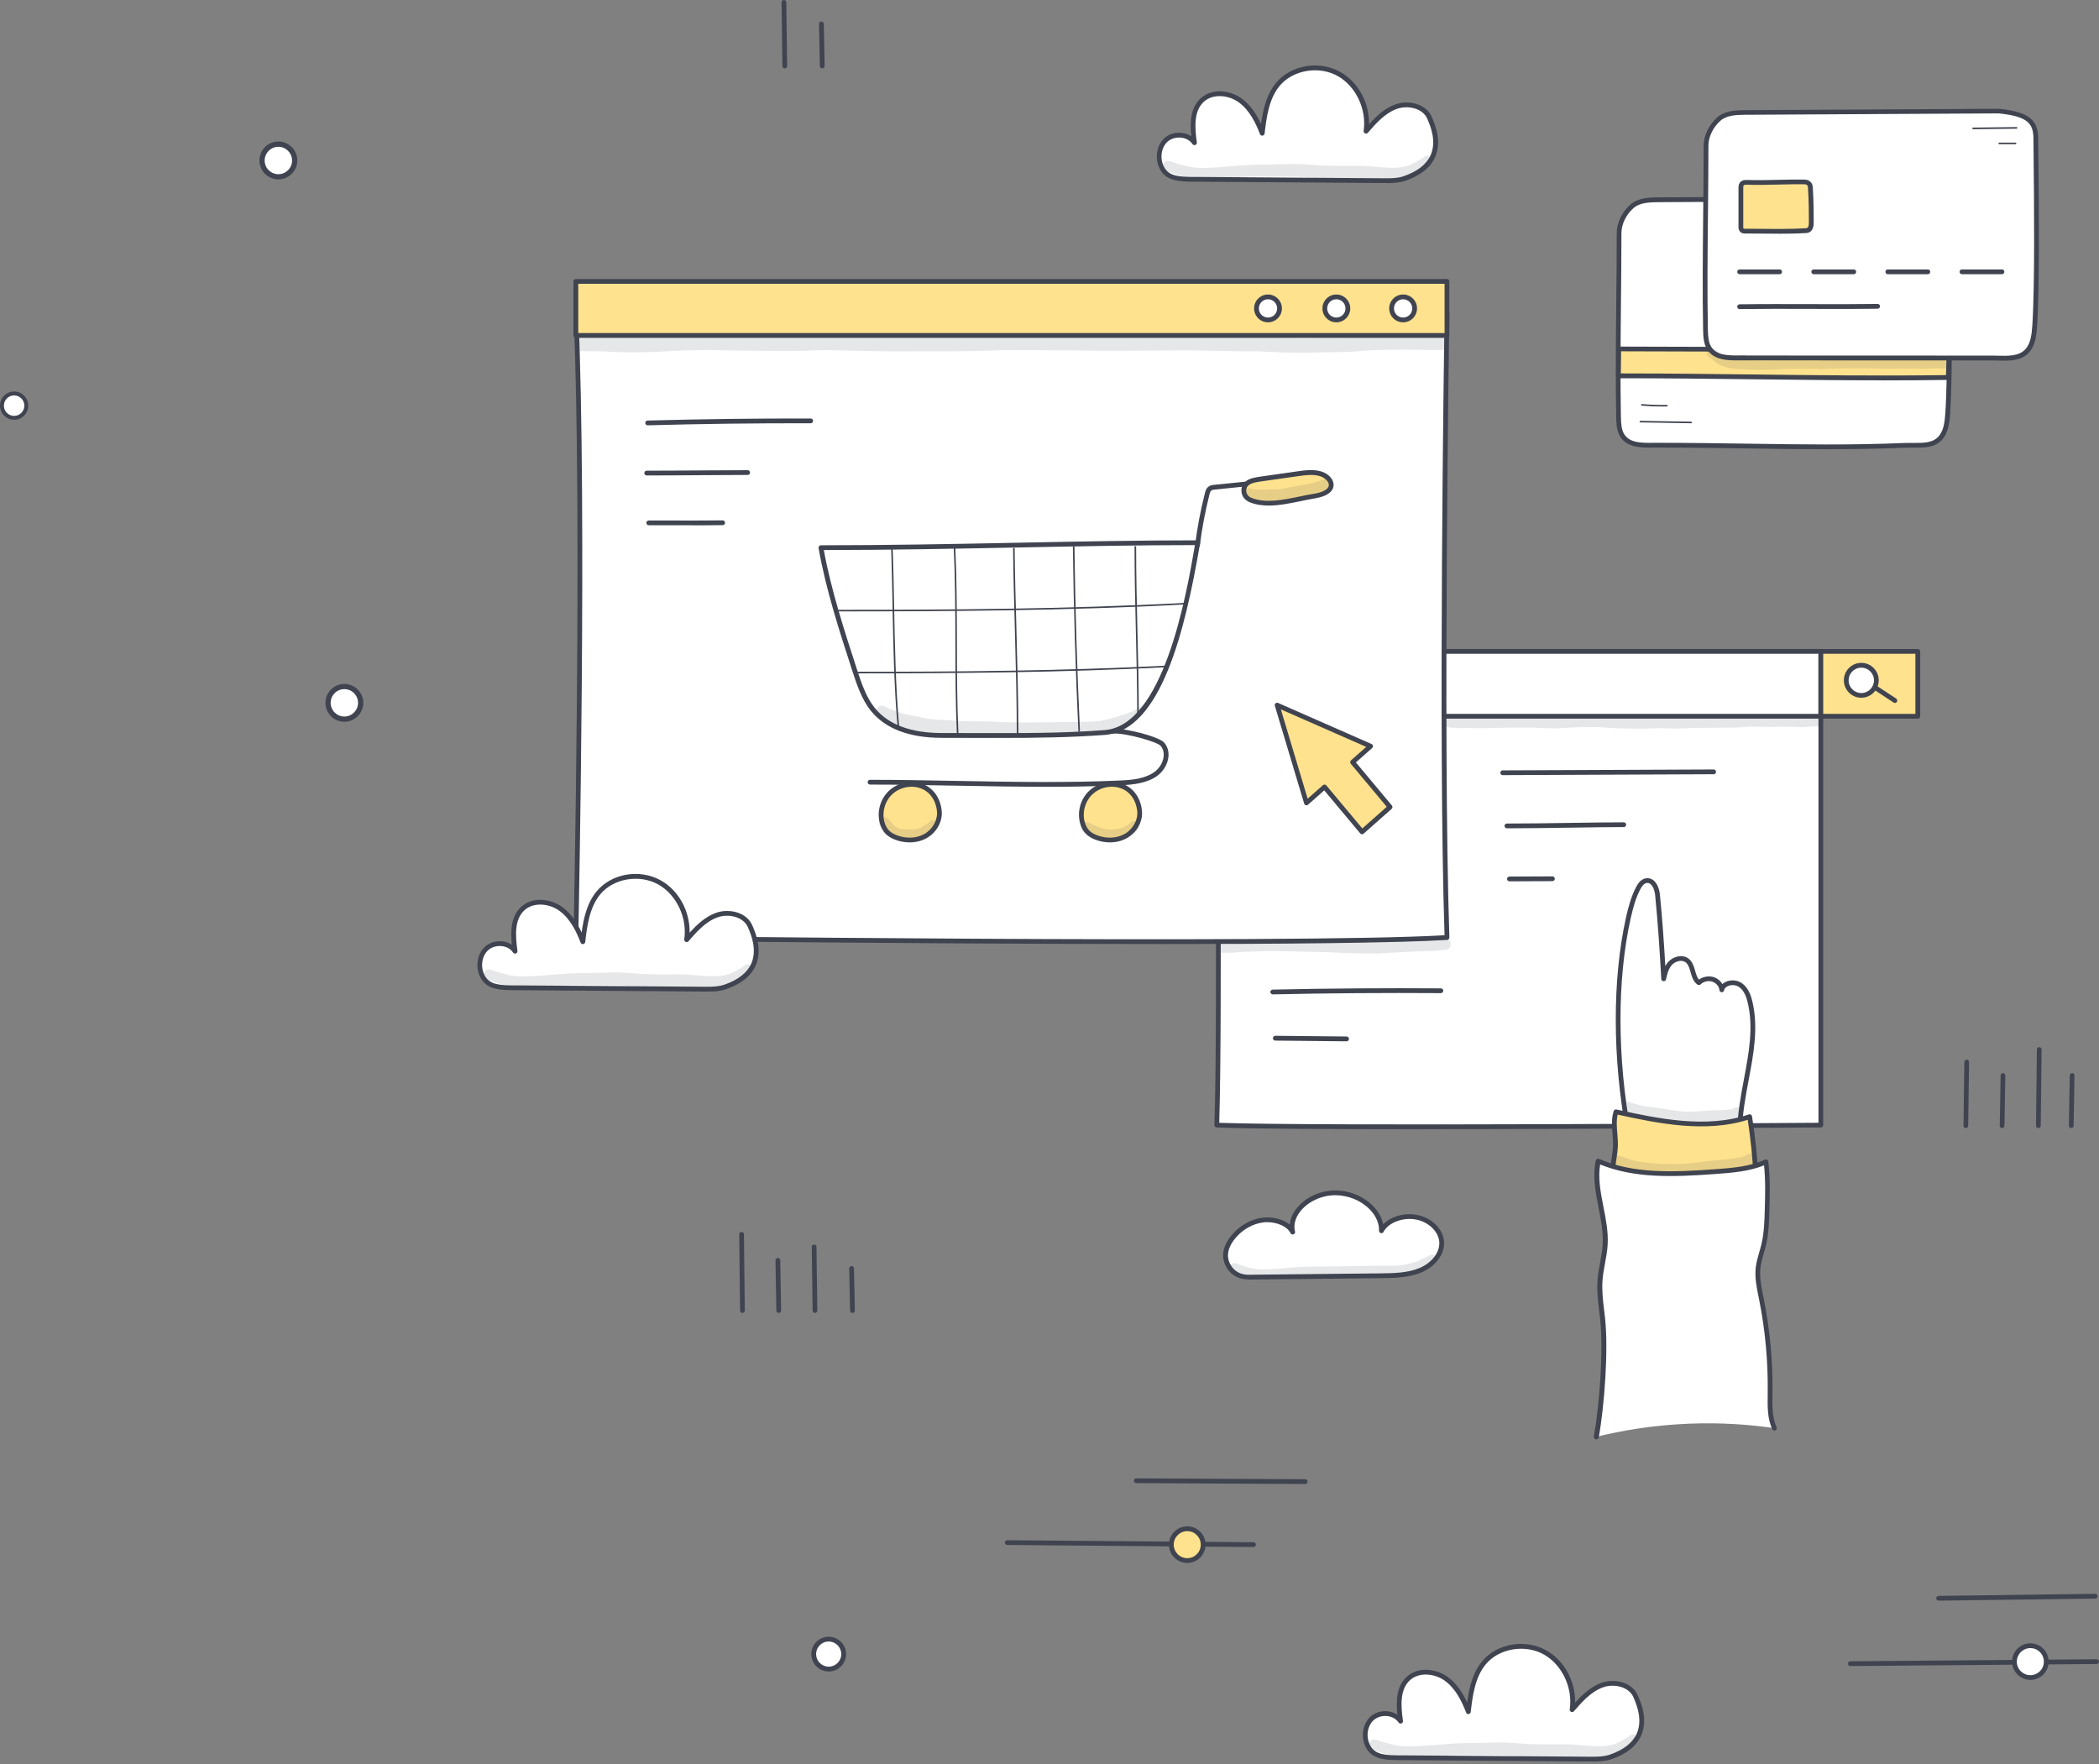 <?xml version="1.0" encoding="UTF-8"?> <svg xmlns="http://www.w3.org/2000/svg" width="445" height="374" viewBox="0 0 445 374" fill="none"><rect x="0" y="0" width="445" height="374" fill="#808080" stroke="none"/><path d="M257.969 238.528C258.747 215.824 257.969 138.104 257.969 138.104H386.029V238.528C386.029 238.528 279.259 239.337 257.969 238.528Z" fill="white"></path><path d="M300.577 239.397C281.592 239.397 265.001 239.306 257.948 239.033C257.665 239.023 257.453 238.791 257.463 238.508C258.231 216.077 257.463 138.881 257.463 138.103C257.463 137.972 257.514 137.841 257.605 137.739C257.696 137.649 257.827 137.588 257.968 137.588H386.028C386.311 137.588 386.533 137.81 386.533 138.093V238.518C386.533 238.791 386.311 239.023 386.028 239.023C385.321 239.023 338.236 239.387 300.577 239.387V239.397ZM258.484 238.043C279.854 238.791 377.601 238.083 385.523 238.033V138.608H258.474C258.534 145.338 259.191 215.955 258.484 238.043Z" fill="#404450"></path><path d="M386.029 138.104H257.97V151.855H386.029V138.104Z" fill="white"></path><path d="M386.03 152.36H257.97C257.687 152.36 257.465 152.137 257.465 151.855V138.103C257.465 137.82 257.687 137.598 257.97 137.598H386.03C386.313 137.598 386.535 137.82 386.535 138.103V151.855C386.535 152.137 386.313 152.36 386.03 152.36ZM258.475 151.349H385.524V138.608H258.475V151.349Z" fill="#404450"></path><path d="M406.59 138.104H386.028V151.855H406.59V138.104Z" fill="#FFE28E"></path><path d="M406.59 152.36H386.028C385.745 152.36 385.523 152.137 385.523 151.855V138.103C385.523 137.82 385.745 137.598 386.028 137.598H406.59C406.873 137.598 407.095 137.82 407.095 138.103V151.855C407.095 152.137 406.873 152.36 406.59 152.36ZM386.533 151.349H406.075V138.608H386.533V151.349Z" fill="#404450"></path><path d="M391.423 144.238C391.423 142.48 392.848 141.045 394.616 141.045C396.384 141.045 397.809 142.47 397.809 144.238C397.809 146.006 396.384 147.431 394.616 147.431C392.848 147.431 391.423 146.006 391.423 144.238Z" fill="white"></path><path d="M394.607 147.926C392.566 147.926 390.909 146.268 390.909 144.227C390.909 142.186 392.566 140.529 394.607 140.529C396.648 140.529 398.305 142.186 398.305 144.227C398.305 146.268 396.648 147.926 394.607 147.926ZM394.607 141.55C393.121 141.55 391.919 142.752 391.919 144.238C391.919 145.723 393.121 146.925 394.607 146.925C396.092 146.925 397.295 145.723 397.295 144.238C397.295 142.752 396.092 141.55 394.607 141.55Z" fill="#404450"></path><path d="M401.73 149.027C401.639 149.027 401.538 148.997 401.447 148.947L397.234 146.168C397.001 146.016 396.941 145.703 397.092 145.471C397.244 145.238 397.557 145.178 397.79 145.329L402.003 148.108C402.235 148.259 402.296 148.573 402.144 148.805C402.043 148.957 401.882 149.027 401.72 149.027H401.73Z" fill="#404450"></path><path d="M318.584 164.331C318.301 164.331 318.079 164.109 318.079 163.826C318.079 163.543 318.301 163.321 318.584 163.321L363.305 163.129C363.588 163.129 363.81 163.351 363.81 163.634C363.81 163.917 363.588 164.139 363.305 164.139L318.584 164.331Z" fill="#404450"></path><path d="M319.472 175.607C319.19 175.607 318.967 175.385 318.967 175.102C318.967 174.819 319.19 174.597 319.472 174.597C323.514 174.597 328.374 174.526 333.063 174.455C337.276 174.395 341.267 174.334 344.248 174.334C344.531 174.334 344.753 174.556 344.753 174.839C344.753 175.122 344.531 175.344 344.248 175.344C341.277 175.344 337.296 175.405 333.083 175.466C328.384 175.536 323.524 175.607 319.472 175.607Z" fill="#404450"></path><path d="M320.008 186.846C319.725 186.846 319.503 186.623 319.503 186.341C319.503 186.058 319.725 185.835 320.008 185.835L329.122 185.795C329.405 185.795 329.627 186.017 329.627 186.3C329.627 186.583 329.405 186.805 329.122 186.805L320.008 186.846Z" fill="#404450"></path><path d="M269.831 210.813C269.559 210.813 269.336 210.591 269.326 210.318C269.326 210.035 269.538 209.802 269.821 209.802C281.653 209.54 293.647 209.459 305.479 209.54C305.762 209.54 305.984 209.772 305.984 210.045C305.984 210.318 305.752 210.55 305.479 210.55C293.657 210.469 281.673 210.55 269.852 210.813H269.841H269.831Z" fill="#404450"></path><path d="M285.473 220.764L270.368 220.612C270.085 220.612 269.862 220.38 269.862 220.097C269.862 219.814 270.095 219.602 270.378 219.592L285.483 219.743C285.766 219.743 285.988 219.976 285.988 220.259C285.988 220.531 285.756 220.764 285.483 220.764H285.473Z" fill="#404450"></path><g opacity="0.13"><path d="M385.1 151.836C384.958 151.856 385.282 151.816 385.332 151.806C384.504 151.967 383.695 151.937 382.291 152.058C379.593 152.119 376.895 151.967 374.197 151.947C373.207 151.937 372.217 151.796 371.227 151.755C370.469 151.725 369.721 151.836 368.963 151.866C366.245 151.998 363.527 151.927 360.799 151.947C358.122 152.038 355.434 152.2 352.756 151.998C349.574 152.028 346.391 152.139 343.198 152.149C341.268 152.19 339.338 152.008 337.408 152.109C334.711 152.139 332.023 152.23 329.325 152.291C327.143 152.291 324.96 152.089 322.778 152.17C318.837 152.139 314.906 152.392 310.976 152.058C310.845 152.058 310.713 152.048 310.582 152.038C310.37 151.846 310.077 151.725 309.703 151.715C309.4 151.715 309.147 151.806 308.955 151.937C308.48 151.897 308.005 151.856 307.53 151.806C307.52 151.806 307.5 151.806 307.49 151.806C307.096 151.715 306.672 151.664 306.318 151.887C305.409 152.382 305.58 153.877 306.611 154.12C307.47 154.271 308.329 154.301 309.198 154.312C309.349 154.372 309.511 154.413 309.703 154.413C309.895 154.413 310.067 154.372 310.218 154.312C310.592 154.312 310.976 154.312 311.35 154.312C315.028 154.524 318.695 154.18 322.373 154.261C324.758 154.16 327.143 154.392 329.527 154.423C332.053 154.342 334.579 154.089 337.115 154.16C338.601 154.079 340.076 154.251 341.551 154.342C343.248 154.433 344.946 154.423 346.643 154.473C348.442 154.534 350.251 154.392 352.049 154.372C353.534 154.382 355.01 154.514 356.495 154.423C360.557 154.231 364.629 154.322 368.691 154.231C369.64 154.2 370.57 153.988 371.53 154.029C373.541 154.14 375.551 154.14 377.562 154.089C378.997 154.049 380.442 154.099 381.877 154.17C382.665 154.17 383.443 154.039 384.231 154.029C384.958 153.958 385.898 154.16 386.332 153.422C386.828 152.614 386.009 151.533 385.1 151.816V151.836Z" fill="#404450"></path></g><g opacity="0.13"><path d="M306.307 198.919C306.196 198.919 306.054 198.94 305.923 198.98C305.923 198.98 305.903 198.98 305.882 198.98C305.802 199 305.731 199.02 305.65 199.041C303.326 199.192 301.002 199.071 298.678 199.273C295.728 199.374 292.798 199.798 289.847 199.768C286.664 199.697 283.492 199.445 280.309 199.404C276.974 199.324 273.63 199.132 270.286 199.283C266.577 199.364 262.859 199.738 259.151 199.647C257.625 199.677 257.595 201.94 259.151 201.991C260.778 202.052 262.404 201.89 264.021 201.779C266.587 201.678 269.164 201.587 271.73 201.647C274.822 201.738 277.904 201.769 280.996 201.85C284.825 202.031 288.665 202.193 292.494 202.132C294.768 202.011 297.041 201.839 299.325 201.748C301.507 201.627 303.71 201.698 305.872 201.395C305.963 201.395 306.064 201.395 306.155 201.395C306.377 201.415 306.61 201.395 306.812 201.294C308.065 200.809 307.651 198.859 306.297 198.919H306.307Z" fill="#404450"></path></g><path d="M405.318 42.065C387.403 42.166 369.499 42.256 351.584 42.358C349.594 42.368 347.411 42.448 345.936 43.782C344.37 45.187 343.248 47.319 343.248 49.42C343.248 62.929 342.895 75.489 343.137 88.432C343.168 89.786 343.218 91.221 343.946 92.363C345.451 94.717 348.826 94.384 351.625 94.384C370.55 94.384 386.443 95.162 403.913 94.414C406.49 94.303 409.44 94.848 411.229 92.989C412.593 91.575 412.795 89.443 412.916 87.493C413.593 77.267 413.159 52.078 413.159 48.056C413.159 44.55 411.936 42.731 405.308 42.065H405.318Z" fill="white"></path><path d="M387.241 95.242C381.684 95.242 376.137 95.161 370.418 95.07C364.406 94.979 358.192 94.888 351.635 94.888C351.331 94.888 351.018 94.888 350.695 94.888C348.038 94.929 345.016 94.959 343.531 92.625C342.703 91.322 342.672 89.715 342.642 88.432C342.49 80.359 342.571 72.579 342.652 64.344C342.703 59.504 342.753 54.492 342.753 49.41C342.753 47.278 343.844 44.974 345.602 43.398C347.169 41.983 349.422 41.852 351.594 41.842L405.328 41.549C405.328 41.549 405.368 41.549 405.378 41.549C412.36 42.256 413.684 44.378 413.684 48.046C413.684 48.794 413.694 50.279 413.724 52.269C413.815 61.009 413.997 79.177 413.452 87.513C413.31 89.725 413.057 91.837 411.623 93.332C410.067 94.949 407.813 94.929 405.631 94.899C405.075 94.899 404.509 94.888 403.964 94.909C398.275 95.151 392.758 95.232 387.252 95.232L387.241 95.242ZM351.635 93.878C358.202 93.878 364.426 93.969 370.438 94.06C381.785 94.232 392.506 94.393 403.903 93.908C404.469 93.888 405.055 93.888 405.621 93.898C407.682 93.918 409.622 93.939 410.875 92.645C412.077 91.403 412.29 89.483 412.431 87.462C412.977 79.166 412.795 61.02 412.704 52.289C412.684 50.299 412.663 48.804 412.663 48.056C412.663 44.782 411.602 43.206 405.287 42.569L351.584 42.862C349.533 42.873 347.573 42.984 346.269 44.156C344.713 45.55 343.753 47.571 343.753 49.42C343.753 54.512 343.703 59.524 343.652 64.364C343.571 72.589 343.491 80.359 343.642 88.422C343.672 89.847 343.743 91.109 344.37 92.09C345.552 93.949 348.159 93.918 350.665 93.878C350.988 93.878 351.301 93.878 351.614 93.878H351.635Z" fill="#404450"></path><path d="M343.127 79.671C367.175 79.671 389.697 80.369 413.058 80.025C413.027 80.005 413.25 74.175 413.25 74.175L343.198 73.973L343.127 79.671Z" fill="#FFE28E"></path><path d="M399.205 80.632C390.121 80.632 381.098 80.521 371.732 80.41C362.456 80.299 352.857 80.188 343.127 80.188C342.996 80.188 342.864 80.137 342.763 80.036C342.672 79.935 342.612 79.814 342.622 79.672L342.692 73.974C342.692 73.701 342.925 73.478 343.198 73.478L413.25 73.681C413.391 73.681 413.522 73.741 413.613 73.832C413.704 73.933 413.755 74.065 413.755 74.206C413.674 76.368 413.563 79.652 413.563 79.986C413.563 80.056 413.563 80.127 413.543 80.188C413.472 80.39 413.29 80.531 413.068 80.541C408.4 80.612 403.792 80.642 399.205 80.642V80.632ZM343.642 79.167C353.201 79.167 362.628 79.288 371.742 79.389C385.675 79.561 398.841 79.713 412.562 79.521C412.562 79.046 412.593 78.298 412.633 77.066C412.663 76.146 412.694 75.227 412.714 74.671L343.683 74.479L343.622 79.167H343.642Z" fill="#404450"></path><path d="M423.756 23.553C405.842 23.654 387.937 23.745 370.023 23.846C368.032 23.856 365.85 23.937 364.375 25.27C362.808 26.675 361.687 28.807 361.687 30.909C361.687 44.418 361.333 56.977 361.576 69.921C361.606 71.275 361.657 72.709 362.384 73.851C363.89 76.205 367.264 75.872 370.063 75.872C388.988 75.872 406.074 75.902 422.352 75.902C424.929 75.902 427.879 76.337 429.667 74.478C431.031 73.063 431.233 70.931 431.355 68.981C432.032 58.755 431.597 33.566 431.597 29.544C431.597 26.038 430.375 24.22 423.746 23.553H423.756Z" fill="white"></path><path d="M424.858 76.459C424.434 76.459 424.01 76.449 423.595 76.439C423.181 76.428 422.767 76.418 422.363 76.418C414.532 76.418 406.509 76.418 398.184 76.408C389.211 76.408 379.885 76.398 370.064 76.398C369.761 76.398 369.447 76.398 369.124 76.398C366.457 76.428 363.446 76.469 361.96 74.135C361.192 72.922 361.101 71.518 361.071 69.942C360.92 61.868 361 54.088 361.081 45.853C361.132 41.014 361.182 36.012 361.182 30.92C361.182 28.788 362.273 26.484 364.032 24.908C365.598 23.493 367.851 23.362 370.023 23.352L423.757 23.059C423.757 23.059 423.797 23.059 423.808 23.059C430.79 23.766 432.113 25.888 432.113 29.555C432.113 30.303 432.123 31.788 432.154 33.779C432.245 42.519 432.426 60.696 431.881 69.022C431.739 71.235 431.487 73.347 430.052 74.842C428.698 76.247 426.758 76.459 424.868 76.459H424.858ZM370.064 75.368C379.885 75.368 389.211 75.368 398.184 75.378C406.509 75.378 414.522 75.388 422.363 75.388C422.777 75.388 423.191 75.398 423.616 75.408C425.748 75.459 427.96 75.519 429.314 74.115C430.517 72.872 430.729 70.952 430.87 68.931C431.416 60.636 431.234 42.489 431.143 33.759C431.123 31.768 431.103 30.273 431.103 29.525C431.103 26.252 430.042 24.675 423.727 24.039L370.023 24.332C367.972 24.342 366.012 24.453 364.709 25.625C363.153 27.019 362.193 29.04 362.193 30.889C362.193 35.982 362.142 40.993 362.092 45.833C362.011 54.058 361.93 61.828 362.081 69.891C362.112 71.316 362.183 72.579 362.809 73.559C363.991 75.418 366.588 75.388 369.104 75.347C369.427 75.347 369.74 75.347 370.054 75.347L370.064 75.368Z" fill="#404450"></path><path d="M377.299 58.132H368.812C368.529 58.132 368.307 57.909 368.307 57.626C368.307 57.343 368.529 57.121 368.812 57.121H377.299C377.582 57.121 377.804 57.343 377.804 57.626C377.804 57.909 377.582 58.132 377.299 58.132Z" fill="#404450"></path><path d="M393.011 58.132H384.523C384.24 58.132 384.018 57.909 384.018 57.626C384.018 57.343 384.24 57.121 384.523 57.121H393.011C393.294 57.121 393.516 57.343 393.516 57.626C393.516 57.909 393.294 58.132 393.011 58.132Z" fill="#404450"></path><path d="M408.712 58.132H400.225C399.942 58.132 399.72 57.909 399.72 57.626C399.72 57.343 399.942 57.121 400.225 57.121H408.712C408.995 57.121 409.218 57.343 409.218 57.626C409.218 57.909 408.995 58.132 408.712 58.132Z" fill="#404450"></path><path d="M424.425 58.132H415.948C415.665 58.132 415.442 57.909 415.442 57.626C415.442 57.343 415.665 57.121 415.948 57.121H424.425C424.708 57.121 424.93 57.343 424.93 57.626C424.93 57.909 424.708 58.132 424.425 58.132Z" fill="#404450"></path><path d="M368.801 65.525C368.528 65.525 368.296 65.302 368.296 65.03C368.296 64.747 368.518 64.525 368.791 64.514C373.641 64.444 378.673 64.464 383.543 64.474C388.353 64.494 393.324 64.504 398.063 64.434C398.356 64.434 398.568 64.656 398.578 64.929C398.578 65.212 398.356 65.434 398.083 65.444C393.344 65.515 388.363 65.495 383.553 65.484C378.693 65.464 373.661 65.454 368.821 65.525H368.801Z" fill="#404450"></path><path d="M383.797 39.731C383.746 38.852 383.15 38.569 382.483 38.559C378.583 38.499 374.279 38.782 370.459 38.65C370.025 38.63 369.52 38.65 369.257 39.004C369.085 39.236 369.075 39.55 369.075 39.843C369.075 42.732 369.075 45.289 369.065 48.189C369.065 48.431 369.156 48.997 369.873 48.997C374.42 48.997 378.421 49.159 382.948 48.896C383.777 48.845 383.999 48.047 383.999 47.259C383.999 45.077 383.979 42.631 383.807 39.742L383.797 39.731Z" fill="#FFE28E"></path><path d="M377.016 49.544C375.864 49.544 374.723 49.534 373.551 49.524C372.348 49.514 371.136 49.504 369.873 49.504C369.388 49.504 369.095 49.312 368.933 49.15C368.6 48.817 368.569 48.372 368.569 48.19V39.844C368.579 39.541 368.59 39.076 368.872 38.702C369.317 38.106 370.115 38.137 370.499 38.157C372.581 38.227 374.844 38.177 377.037 38.127C378.855 38.086 380.735 38.036 382.513 38.066C383.584 38.086 384.261 38.702 384.322 39.713C384.503 42.633 384.514 45.139 384.514 47.261C384.514 49.11 383.443 49.372 382.988 49.403C380.927 49.524 378.977 49.554 377.026 49.554L377.016 49.544ZM370.267 39.157C370.045 39.157 369.762 39.177 369.661 39.309C369.58 39.42 369.58 39.662 369.58 39.844V48.19C369.57 48.271 369.58 48.382 369.64 48.433C369.701 48.483 369.792 48.493 369.873 48.493C371.136 48.493 372.358 48.503 373.561 48.514C376.703 48.544 379.664 48.574 382.917 48.382C383.301 48.362 383.493 47.978 383.493 47.251C383.493 45.139 383.483 42.653 383.301 39.763C383.281 39.41 383.17 39.076 382.483 39.066C380.725 39.036 378.855 39.086 377.047 39.127C374.834 39.177 372.55 39.238 370.449 39.157C370.398 39.157 370.338 39.157 370.267 39.157Z" fill="#404450"></path><path d="M358.526 89.733L347.775 89.551C347.684 89.551 347.603 89.47 347.613 89.379C347.613 89.288 347.704 89.207 347.785 89.218L358.536 89.4C358.627 89.4 358.708 89.48 358.697 89.571C358.697 89.662 358.617 89.733 358.526 89.733Z" fill="#404450"></path><path d="M352.605 86.189C351.089 86.189 349.563 86.128 348.058 85.996C347.967 85.996 347.896 85.906 347.906 85.815C347.906 85.724 347.997 85.653 348.088 85.663C349.846 85.815 351.635 85.875 353.393 85.845C353.484 85.845 353.565 85.916 353.565 86.007C353.565 86.097 353.494 86.178 353.403 86.178C353.14 86.178 352.877 86.178 352.615 86.178L352.605 86.189Z" fill="#404450"></path><path d="M418.302 27.384C418.211 27.384 418.13 27.313 418.13 27.222C418.13 27.131 418.201 27.051 418.292 27.051C421.343 27 424.445 26.96 427.517 26.939C427.628 26.939 427.688 27.01 427.688 27.111C427.688 27.202 427.618 27.283 427.517 27.283C424.445 27.303 421.343 27.344 418.292 27.394L418.302 27.384Z" fill="#404450"></path><path d="M423.859 30.576C423.768 30.576 423.687 30.505 423.687 30.404C423.687 30.303 423.758 30.232 423.859 30.232H427.314C427.405 30.232 427.486 30.303 427.486 30.394C427.486 30.485 427.415 30.566 427.314 30.566H423.859V30.576Z" fill="#404450"></path><g opacity="0.13"><path d="M411.694 76.073C411.694 76.073 411.633 76.073 411.623 76.083C411.572 76.083 411.532 76.103 411.492 76.113C411.451 76.124 411.411 76.134 411.37 76.144C411.178 76.144 410.986 76.113 410.794 76.103C409.996 76.032 409.208 76.214 408.42 76.245C406.985 76.184 405.54 76.032 404.105 75.972C402.691 75.921 401.286 76.032 399.872 76.063C398.578 76.053 397.285 75.972 395.982 75.992C392.91 76.063 389.838 76.305 386.767 76.396C383.978 76.447 381.199 76.184 378.411 76.305C376.865 76.326 375.319 76.437 373.773 76.437C372.187 76.437 370.62 76.204 369.044 76.134C366.649 76.073 365.861 75.942 364.416 74.709C363.952 74.406 363.558 73.89 362.992 73.799C361.901 73.608 361.355 75.164 362.325 75.719C363.355 76.427 363.285 76.507 364.396 77.235C365.093 77.609 365.851 77.871 366.629 78.033C368.559 78.316 370.529 78.296 372.469 78.417C374.844 78.417 377.208 78.235 379.583 78.195C381.886 78.154 384.18 78.195 386.484 78.235C388.767 78.165 391.041 78.053 393.324 78.084C396.81 78.023 400.296 78.255 403.782 78.154C405.338 78.104 406.904 78.144 408.46 78.205C409.248 78.154 410.026 78.013 410.815 78.063C410.966 78.063 411.108 78.084 411.259 78.094C411.391 78.114 411.522 78.134 411.653 78.144C411.552 78.144 411.492 78.144 411.694 78.154C411.714 78.154 411.724 78.154 411.744 78.154C411.764 78.154 411.795 78.154 411.815 78.154C411.805 78.154 411.785 78.154 411.764 78.154C411.977 78.175 412.199 78.124 412.401 78.073C412.482 78.073 412.552 78.063 412.633 78.033C414.169 77.447 413.219 75.406 411.704 76.063L411.694 76.073Z" fill="#404450"></path></g><path d="M122.09 198.751C122.09 198.751 124.03 109.259 122.09 66.307H306.773C306.773 66.307 305.328 155.859 306.773 198.751C274.329 200.742 122.09 198.751 122.09 198.751Z" fill="white"></path><path d="M244.542 200.137C190.222 200.137 123.09 199.268 122.08 199.258C121.949 199.258 121.817 199.197 121.726 199.106C121.635 199.005 121.585 198.874 121.585 198.742C121.605 197.843 123.495 108.775 121.585 66.338C121.585 66.197 121.625 66.065 121.726 65.964C121.817 65.863 121.959 65.812 122.09 65.812H306.773C306.905 65.812 307.036 65.863 307.137 65.964C307.228 66.065 307.289 66.186 307.278 66.328C307.268 67.227 305.854 156.356 307.278 198.742C307.278 199.015 307.076 199.247 306.804 199.268C296.053 199.924 271.924 200.147 244.552 200.147L244.542 200.137ZM122.605 198.257C132.295 198.379 274.147 200.147 306.248 198.277C304.904 157.366 306.147 74.159 306.248 66.813H122.616C124.414 107.795 122.757 190.932 122.605 198.247V198.257Z" fill="#404450"></path><path d="M306.772 59.662H122.089V71.12H306.772V59.662Z" fill="#FFE28E"></path><path d="M306.762 71.623H122.079C121.797 71.623 121.574 71.4 121.574 71.118V59.66C121.574 59.377 121.797 59.154 122.079 59.154H306.762C307.045 59.154 307.268 59.377 307.268 59.66V71.118C307.268 71.4 307.045 71.623 306.762 71.623ZM122.595 70.612H306.257V60.165H122.595V70.612Z" fill="#404450"></path><path d="M266.376 65.389C266.376 64.035 267.468 62.943 268.822 62.943C270.176 62.943 271.267 64.035 271.267 65.389C271.267 66.743 270.176 67.834 268.822 67.834C267.468 67.834 266.376 66.743 266.376 65.389Z" fill="white"></path><path d="M268.822 68.336C267.195 68.336 265.872 67.013 265.872 65.386C265.872 63.759 267.195 62.435 268.822 62.435C270.449 62.435 271.772 63.759 271.772 65.386C271.772 67.013 270.449 68.336 268.822 68.336ZM268.822 63.446C267.751 63.446 266.882 64.315 266.882 65.386C266.882 66.457 267.751 67.326 268.822 67.326C269.893 67.326 270.762 66.457 270.762 65.386C270.762 64.315 269.893 63.446 268.822 63.446Z" fill="#404450"></path><path d="M283.311 67.834C284.661 67.834 285.756 66.739 285.756 65.389C285.756 64.038 284.661 62.943 283.311 62.943C281.961 62.943 280.866 64.038 280.866 65.389C280.866 66.739 281.961 67.834 283.311 67.834Z" fill="white"></path><path d="M283.311 68.336C281.685 68.336 280.361 67.013 280.361 65.386C280.361 63.759 281.685 62.435 283.311 62.435C284.938 62.435 286.262 63.759 286.262 65.386C286.262 67.013 284.938 68.336 283.311 68.336ZM283.311 63.446C282.24 63.446 281.371 64.315 281.371 65.386C281.371 66.457 282.24 67.326 283.311 67.326C284.382 67.326 285.251 66.457 285.251 65.386C285.251 64.315 284.382 63.446 283.311 63.446Z" fill="#404450"></path><path d="M297.467 67.834C298.818 67.834 299.912 66.739 299.912 65.389C299.912 64.038 298.818 62.943 297.467 62.943C296.117 62.943 295.022 64.038 295.022 65.389C295.022 66.739 296.117 67.834 297.467 67.834Z" fill="white"></path><path d="M297.468 68.336C295.841 68.336 294.517 67.013 294.517 65.386C294.517 63.759 295.841 62.435 297.468 62.435C299.094 62.435 300.418 63.759 300.418 65.386C300.418 67.013 299.094 68.336 297.468 68.336ZM297.468 63.446C296.396 63.446 295.528 64.315 295.528 65.386C295.528 66.457 296.396 67.326 297.468 67.326C298.539 67.326 299.408 66.457 299.408 65.386C299.408 64.315 298.539 63.446 297.468 63.446Z" fill="#404450"></path><g opacity="0.13"><path d="M306.116 71.635C305.894 71.453 305.156 71.412 305.378 71.453C304.924 71.402 304.449 71.453 303.994 71.392C302.105 71.301 300.215 71.251 298.316 71.21C292.627 71.018 286.969 71.675 281.28 71.574C278.39 71.604 275.501 71.695 272.611 71.574C270.368 71.554 268.145 71.321 265.912 71.271C259.445 71.311 252.989 70.796 246.512 70.948C240.894 71.018 235.286 70.988 229.678 70.857C225.202 70.816 220.716 70.857 216.24 70.826C212.501 70.685 208.783 71.069 205.045 71.059C196.87 71.17 188.686 71.19 180.512 70.948C177.531 70.897 174.54 70.796 171.56 70.988C169.064 71.129 166.558 71.038 164.052 71.069C161.284 71.069 158.505 71.028 155.736 71.028C152.473 70.887 149.199 70.816 145.935 70.927C143.268 70.927 140.611 71.139 137.953 71.21C135.498 71.21 133.053 71.251 130.597 71.24C128.779 71.119 126.96 71.079 125.141 71.15C124.191 71.23 123.08 70.907 122.322 71.635C121.342 72.615 122.019 74.464 123.484 74.433C125.636 74.504 127.789 74.413 129.941 74.615C133.093 74.716 136.256 74.737 139.408 74.585C143.278 74.332 147.148 74.191 151.028 74.201C154.019 74.262 157.02 74.373 160.011 74.353C163.294 74.413 166.588 74.423 169.872 74.393C172.004 74.322 174.136 74.181 176.278 74.241C182.23 74.353 188.181 74.585 194.142 74.474C200.154 74.454 206.176 74.565 212.188 74.221C217.553 74.252 222.919 74.231 228.284 74.292C236.246 74.464 244.208 74.292 252.17 74.262C257 74.373 261.84 74.504 266.67 74.484C270.287 74.646 273.914 74.858 277.542 74.757C280.431 74.656 283.321 74.686 286.211 74.575C287.959 74.514 289.687 74.262 291.425 74.231C295.951 74.049 300.478 74.161 305.005 74.211C305.51 74.251 306.045 74.211 306.409 73.817C307.036 73.201 306.904 72.059 306.126 71.624L306.116 71.635Z" fill="#404450"></path></g><path d="M221.626 166.799C215.311 166.799 209.017 166.678 202.833 166.567C196.78 166.455 190.516 166.334 184.453 166.334C184.171 166.334 183.948 166.112 183.948 165.829C183.948 165.546 184.171 165.324 184.453 165.324C190.536 165.324 196.801 165.445 202.853 165.556C214.251 165.768 226.042 165.991 237.591 165.465C239.976 165.354 242.683 165.122 244.694 163.697C245.785 162.929 246.543 161.676 246.695 160.423C246.766 159.787 246.715 158.867 246.028 158.089C245.321 157.291 238.672 155.341 235.954 155.523C235.671 155.533 235.439 155.331 235.419 155.048C235.398 154.765 235.611 154.533 235.894 154.512C238.692 154.33 245.725 156.2 246.796 157.422C247.533 158.261 247.847 159.342 247.705 160.545C247.523 162.07 246.594 163.596 245.29 164.526C243.158 166.031 240.36 166.354 237.652 166.476C232.347 166.718 226.992 166.809 221.647 166.809L221.626 166.799Z" fill="#404450"></path><path d="M194.699 166.467C192.526 165.941 190.091 166.659 188.545 168.286C186.999 169.912 186.413 172.378 187.04 174.52C187.242 175.197 187.565 175.853 188.05 176.379C188.576 176.935 189.263 177.298 189.97 177.571C191.971 178.329 194.305 178.309 196.174 177.268C198.043 176.227 199.326 174.116 199.144 171.984C198.953 169.811 197.669 167.184 194.699 166.467Z" fill="#FFE28E"></path><path d="M192.83 178.589C191.819 178.589 190.789 178.407 189.809 178.033C188.899 177.689 188.212 177.255 187.697 176.719C187.192 176.184 186.818 175.497 186.565 174.658C185.878 172.334 186.515 169.687 188.182 167.929C189.849 166.171 192.456 165.403 194.82 165.969C198.064 166.747 199.438 169.556 199.65 171.93C199.852 174.193 198.559 176.517 196.427 177.699C195.356 178.296 194.113 178.589 192.83 178.589ZM193.244 166.797C191.638 166.797 190.031 167.454 188.92 168.626C187.495 170.132 186.949 172.385 187.535 174.375C187.737 175.052 188.041 175.608 188.435 176.032C188.839 176.457 189.405 176.81 190.162 177.093C192.133 177.841 194.295 177.74 195.942 176.82C197.7 175.84 198.811 173.87 198.65 172.021C198.468 170 197.306 167.605 194.588 166.949C194.143 166.838 193.699 166.787 193.244 166.787V166.797Z" fill="#404450"></path><path d="M237.157 166.467C234.984 165.941 232.549 166.659 231.003 168.286C229.457 169.912 228.871 172.378 229.498 174.52C229.7 175.197 230.023 175.853 230.508 176.379C231.034 176.935 231.721 177.298 232.428 177.571C234.429 178.329 236.763 178.309 238.632 177.268C240.501 176.227 241.784 174.116 241.602 171.984C241.411 169.811 240.127 167.184 237.157 166.467Z" fill="#FFE28E"></path><path d="M235.287 178.589C234.277 178.589 233.246 178.407 232.266 178.033C231.357 177.689 230.67 177.255 230.154 176.719C229.649 176.184 229.275 175.497 229.023 174.658C228.336 172.334 228.972 169.687 230.64 167.929C232.317 166.171 234.914 165.403 237.278 165.969C240.521 166.747 241.895 169.556 242.108 171.93C242.31 174.193 241.016 176.517 238.884 177.699C237.813 178.296 236.571 178.589 235.287 178.589ZM235.702 166.797C234.095 166.797 232.489 167.454 231.377 168.626C229.952 170.132 229.407 172.385 229.993 174.375C230.195 175.052 230.498 175.608 230.892 176.032C231.296 176.467 231.862 176.81 232.62 177.093C234.59 177.841 236.753 177.74 238.399 176.82C240.158 175.84 241.269 173.87 241.107 172.021C240.926 170 239.764 167.605 237.046 166.949C236.601 166.838 236.156 166.787 235.702 166.787V166.797Z" fill="#404450"></path><path d="M253.94 115.061C251.555 129.075 246.675 154.386 234.196 155.295C223.203 156.103 213.281 155.911 199.67 155.911C194.416 155.911 188.667 154.81 185.08 150.425C183.17 148.081 182.14 144.999 181.17 141.988C178.381 133.4 175.592 124.821 174.046 116.101C201.681 116.101 228.861 115.061 253.94 115.061Z" fill="white"></path><path d="M211.816 156.434C209.997 156.434 208.118 156.434 206.158 156.434C204.076 156.434 201.924 156.424 199.661 156.424C192.8 156.424 187.758 154.515 184.676 150.756C182.676 148.3 181.615 145.037 180.675 142.157C177.927 133.7 175.088 124.95 173.542 116.2C173.511 116.048 173.552 115.897 173.653 115.785C173.754 115.674 173.895 115.604 174.037 115.604C188.193 115.604 202.278 115.331 215.908 115.058C229.165 114.795 241.684 114.553 253.93 114.553C254.081 114.553 254.223 114.613 254.314 114.735C254.415 114.846 254.455 114.997 254.425 115.149C251.283 133.619 246.14 154.929 234.217 155.808C226.74 156.353 219.818 156.444 211.806 156.444L211.816 156.434ZM174.653 116.614C176.209 125.101 178.978 133.609 181.655 141.844C182.565 144.643 183.595 147.805 185.475 150.109C188.344 153.625 193.123 155.404 199.671 155.404C201.934 155.404 204.096 155.404 206.168 155.414C216.696 155.444 225.012 155.464 234.156 154.787C246.584 153.878 251.454 126.617 253.334 115.563C241.3 115.563 228.973 115.816 215.938 116.068C202.5 116.331 188.607 116.604 174.653 116.614Z" fill="#404450"></path><path d="M253.859 116.109C253.859 116.109 253.818 116.109 253.798 116.109C253.525 116.079 253.323 115.826 253.364 115.543C253.828 111.855 254.526 108.167 255.445 104.56C255.546 104.166 255.698 103.56 256.183 103.186C256.587 102.873 257.092 102.812 257.466 102.782L279.503 100.519C279.776 100.488 280.028 100.69 280.059 100.973C280.089 101.246 279.887 101.499 279.604 101.529L257.567 103.792C257.233 103.823 256.971 103.863 256.799 103.994C256.607 104.146 256.506 104.469 256.415 104.823C255.516 108.38 254.819 112.037 254.364 115.675C254.334 115.927 254.111 116.119 253.859 116.119V116.109Z" fill="#404450"></path><path d="M265.105 106.006C263.448 105.339 263.175 103.227 264.63 102.297C265.357 101.833 266.317 101.691 267.237 101.56C269.864 101.186 272.491 100.812 275.118 100.438C276.704 100.216 278.382 99.994 279.897 100.428C281.413 100.863 282.646 102.207 282.09 103.409C281.585 104.52 279.917 104.965 278.462 105.207C274.067 105.945 269.066 107.612 265.105 106.006Z" fill="#FFE28E"></path><path d="M268.974 107.185C267.56 107.185 266.196 106.993 264.923 106.468C263.953 106.074 263.286 105.205 263.195 104.215C263.104 103.265 263.548 102.396 264.357 101.871C265.195 101.335 266.287 101.183 267.166 101.052L275.047 99.93C276.532 99.718 278.371 99.456 280.038 99.93C281.17 100.254 282.12 101.002 282.524 101.881C282.797 102.467 282.807 103.063 282.554 103.608C281.928 104.962 280.089 105.437 278.543 105.7C277.634 105.852 276.714 106.044 275.744 106.246C273.481 106.71 271.167 107.185 268.964 107.185H268.974ZM265.296 105.538C268.287 106.751 271.975 105.993 275.542 105.255C276.482 105.063 277.452 104.861 278.381 104.71C279.068 104.599 281.16 104.245 281.635 103.204C281.756 102.931 281.746 102.638 281.605 102.325C281.332 101.729 280.584 101.163 279.755 100.921C278.3 100.506 276.643 100.739 275.188 100.951L267.307 102.073C266.489 102.194 265.549 102.325 264.902 102.739C264.407 103.053 264.145 103.568 264.205 104.134C264.266 104.76 264.67 105.296 265.307 105.548L265.296 105.538Z" fill="#404450"></path><path d="M190.314 154.362C189.547 145.734 189.385 136.983 189.223 128.526C189.142 124.495 189.072 120.312 188.93 116.199H189.264C189.405 120.301 189.486 124.485 189.557 128.516C189.718 136.973 189.88 145.713 190.648 154.332L190.314 154.362Z" fill="#404450"></path><path d="M202.873 155.917C202.57 149.309 202.56 142.569 202.54 136.052C202.529 129.535 202.509 122.806 202.206 116.208L202.54 116.188C202.843 122.796 202.853 129.535 202.873 136.052C202.883 142.569 202.903 149.299 203.206 155.897L202.873 155.917Z" fill="#404450"></path><path d="M215.898 155.908H215.564C215.564 148.501 215.362 140.954 215.16 133.648C214.999 127.919 214.837 121.988 214.776 116.158H215.11C215.17 121.978 215.332 127.909 215.494 133.638C215.696 140.944 215.898 148.491 215.898 155.908Z" fill="#404450"></path><path d="M228.629 155.118C228.013 142.084 227.619 128.847 227.457 115.793H227.79C227.952 128.837 228.346 142.064 228.963 155.098L228.629 155.118Z" fill="#404450"></path><path d="M241.431 151.652H241.097C241.097 145.752 240.956 139.78 240.814 134.011C240.673 128.069 240.521 121.916 240.531 115.793H240.865C240.865 121.916 241.006 128.059 241.148 134.001C241.289 139.78 241.431 145.752 241.431 151.652Z" fill="#404450"></path><path d="M177.673 129.618V129.284C200.084 129.284 226.133 129.173 251.666 127.789L251.686 128.123C226.143 129.497 200.094 129.618 177.673 129.618Z" fill="#404450"></path><path d="M181.392 142.753V142.419C202.57 142.419 225.274 142.258 247.746 141.096L247.766 141.429C225.284 142.591 202.58 142.753 181.392 142.753Z" fill="#404450"></path><g opacity="0.13"><path d="M281.595 101.535C281.332 101.464 281.049 101.495 280.786 101.586C280.726 101.616 280.655 101.636 280.594 101.667C279.614 102.02 278.604 102.343 277.583 102.556C275.563 102.899 273.552 103.283 271.541 103.687C270.45 103.798 269.349 103.728 268.247 103.798C267.398 103.829 266.56 103.829 265.721 103.708C265.721 103.708 265.741 103.708 265.751 103.708C265.277 103.647 264.812 103.465 264.337 103.526C263.003 103.657 262.882 105.627 264.175 105.961C266.479 106.436 268.813 106.223 271.137 106.102C272.653 105.941 274.118 105.476 275.623 105.243C277.371 104.971 279.119 104.667 280.797 104.092C280.928 104.061 281.231 103.94 281.433 103.859C281.787 103.768 282.12 103.596 282.302 103.273C282.696 102.637 282.322 101.737 281.595 101.545V101.535Z" fill="#404450"></path></g><g opacity="0.13"><path d="M197.569 173.903C197.094 174.105 196.993 174.257 196.882 174.368C196.7 174.51 196.518 174.651 196.336 174.793C196.407 174.732 196.468 174.692 196.498 174.671C196.468 174.692 196.427 174.722 196.357 174.772C194.821 175.803 194.72 175.611 194.215 175.793C192.649 175.914 191.335 175.843 190.607 175.621C190.557 175.611 190.517 175.591 190.466 175.571C190.294 175.49 189.981 175.328 189.87 175.237C189.799 175.187 189.739 175.136 189.668 175.096C189.385 174.853 188.91 174.287 188.748 174.105C188.526 173.782 188.294 173.439 187.879 173.348C186.899 173.045 186 174.217 186.546 175.086C188.142 177.48 190.052 178.43 192.891 178.521C194.861 178.632 196.902 177.824 198.125 176.248C198.276 176.066 198.6 175.651 198.276 176.066C198.398 175.924 198.509 175.763 198.63 175.621C198.761 175.459 198.863 175.278 198.863 175.075C199.004 174.348 198.236 173.711 197.549 173.914L197.569 173.903Z" fill="#404450"></path></g><g opacity="0.13"><path d="M241.451 174.832C241.29 174.176 240.481 173.852 239.905 174.206C239.4 174.59 239.693 174.459 239.36 174.741C238.167 175.429 238.137 175.489 236.793 175.772C236.551 175.802 236.308 175.823 236.066 175.843C235.854 175.883 235.055 175.843 234.833 175.823C234.823 175.823 234.803 175.823 234.793 175.823C233.631 175.681 232.499 175.196 232.166 175.034C231.428 174.802 230.741 174.125 229.933 174.307C228.983 174.539 228.791 175.934 229.66 176.399C230.771 176.904 231.862 177.49 233.045 177.803C234.863 178.237 236.844 178.237 238.592 177.54C239.632 177.076 241.714 176.247 241.461 174.842L241.451 174.832Z" fill="#404450"></path></g><g opacity="0.13"><path d="M230.438 155.552C230.489 155.552 230.549 155.541 230.6 155.552C233.651 155.703 236.976 155.501 239.481 153.561C240.108 153.076 240.714 152.571 241.351 152.086C241.997 151.591 242.543 150.974 243.058 150.348C243.129 150.267 243.19 150.186 243.25 150.105C243.068 149.802 242.745 149.58 242.351 149.59C241.836 149.59 241.482 150.015 241.058 150.257C240.037 150.853 239.976 150.894 239.31 151.126C237.269 151.783 235.248 152.551 233.116 152.854C231.944 153.026 227.245 153.096 224.861 153.086C220.102 153.157 215.353 153.268 210.594 152.995C207.886 152.834 205.178 153.015 202.47 152.773C200.732 152.672 197.559 152.53 197.044 152.409C195.296 152.086 193.548 151.763 191.81 151.389C190.83 151.106 189.85 150.782 188.9 150.399C188.759 150.338 188.769 150.348 188.819 150.368C188.102 150.116 187.445 149.449 186.647 149.671C185.566 149.934 185.344 151.53 186.334 152.056C187.001 152.419 187.698 152.753 188.395 153.036C188.446 153.329 188.607 153.602 188.92 153.783C192.204 155.764 196.135 156.117 199.883 156.34C202.258 156.592 204.642 156.643 207.017 156.431C208.351 156.35 209.745 156.552 211.059 156.289C211.362 156.188 211.544 155.936 211.614 155.653C212.807 155.723 213.999 155.784 215.191 155.784C217.727 155.814 220.263 155.673 222.799 155.541C225.053 155.521 227.296 155.572 229.549 155.471C229.832 155.461 230.105 155.451 230.388 155.44C230.388 155.481 230.408 155.521 230.418 155.562L230.438 155.552Z" fill="#404450"></path></g><path d="M290.576 158.206L270.762 149.496L276.976 170.23L280.806 166.845L288.758 176.353L294.709 171.099L286.747 161.591L290.576 158.206Z" fill="#FFE28E"></path><path d="M288.758 176.856C288.758 176.856 288.728 176.856 288.718 176.856C288.586 176.846 288.455 176.785 288.364 176.674L280.745 167.56L277.31 170.601C277.179 170.712 277.007 170.753 276.835 170.712C276.674 170.662 276.542 170.541 276.492 170.369L270.278 149.635C270.217 149.443 270.278 149.241 270.429 149.11C270.581 148.978 270.783 148.948 270.965 149.029L290.779 157.739C290.941 157.809 291.052 157.951 291.072 158.123C291.102 158.294 291.031 158.466 290.91 158.577L287.455 161.639L295.093 170.773C295.265 170.985 295.245 171.298 295.043 171.48L289.102 176.734C289.011 176.815 288.889 176.866 288.768 176.866L288.758 176.856ZM280.806 166.337C280.806 166.337 280.826 166.337 280.847 166.337C280.978 166.347 281.109 166.408 281.2 166.519L288.819 175.633L294.002 171.046L286.363 161.912C286.192 161.7 286.212 161.386 286.414 161.204L289.647 158.345L271.551 150.393L277.229 169.328L280.463 166.469C280.554 166.388 280.675 166.337 280.796 166.337H280.806Z" fill="#404450"></path><path d="M137.307 90.169C137.034 90.169 136.812 89.947 136.802 89.674C136.802 89.391 137.014 89.159 137.297 89.159C148.755 88.846 160.395 88.694 171.873 88.725C172.156 88.725 172.378 88.947 172.378 89.23C172.378 89.513 172.156 89.735 171.873 89.735C160.405 89.705 148.775 89.856 137.327 90.169C137.327 90.169 137.327 90.169 137.317 90.169H137.307Z" fill="#404450"></path><path d="M137.105 100.801C136.822 100.801 136.6 100.579 136.6 100.296C136.6 100.013 136.822 99.791 137.105 99.791C140.783 99.791 144.703 99.76 148.492 99.73C152.089 99.7 155.474 99.68 158.505 99.68C158.788 99.68 159.011 99.902 159.011 100.185C159.011 100.468 158.788 100.69 158.505 100.69C155.484 100.69 152.089 100.71 148.502 100.741C144.713 100.771 140.793 100.801 137.105 100.801Z" fill="#404450"></path><path d="M146.562 111.361C144.905 111.361 143.248 111.361 141.672 111.361C140.217 111.361 138.813 111.361 137.539 111.361C137.256 111.361 137.034 111.139 137.034 110.856C137.034 110.573 137.256 110.351 137.539 110.351C138.823 110.351 140.217 110.351 141.682 110.351C145.431 110.361 149.685 110.371 153.211 110.32C153.484 110.32 153.716 110.543 153.716 110.815C153.716 111.098 153.494 111.321 153.221 111.331C151.16 111.361 148.866 111.371 146.562 111.371V111.361Z" fill="#404450"></path><path d="M62.47 34.025C62.47 32.111 60.919 30.57 59.015 30.57C57.112 30.57 55.56 32.122 55.56 34.025C55.56 35.929 57.112 37.48 59.015 37.48C60.919 37.48 62.47 35.929 62.47 34.025Z" fill="white"></path><path d="M59.016 38.032C56.804 38.032 55 36.228 55 34.016C55 31.805 56.804 30 59.016 30C61.228 30 63.032 31.805 63.032 34.016C63.032 36.228 61.228 38.032 59.016 38.032ZM59.016 31.122C57.41 31.122 56.111 32.432 56.111 34.027C56.111 35.623 57.421 36.932 59.016 36.932C60.611 36.932 61.921 35.623 61.921 34.027C61.921 32.432 60.611 31.122 59.016 31.122Z" fill="#404450"></path><path d="M5.581 85.999C5.581 84.569 4.422 83.418 3 83.418C1.578 83.418 0.419 84.577 0.419 85.999C0.419 87.421 1.578 88.58 3 88.58C4.422 88.58 5.581 87.421 5.581 85.999Z" fill="white"></path><path d="M2.992 89C1.34 89 0 87.652 0 86C0 84.348 1.348 83 2.992 83C4.636 83 5.992 84.348 5.992 86C5.992 87.652 4.644 89 2.992 89ZM2.992 83.83C1.792 83.83 0.822 84.808 0.822 86C0.822 87.192 1.8 88.17 2.992 88.17C4.184 88.17 5.162 87.192 5.162 86C5.162 84.808 4.184 83.83 2.992 83.83Z" fill="#404450"></path><path d="M178.86 350.681C178.86 348.922 177.435 347.508 175.687 347.508C173.939 347.508 172.515 348.933 172.515 350.681C172.515 352.429 173.939 353.853 175.687 353.853C177.435 353.853 178.86 352.429 178.86 350.681Z" fill="white"></path><path d="M175.688 354.366C173.657 354.366 172 352.709 172 350.678C172 348.647 173.657 347 175.688 347C177.719 347 179.376 348.657 179.376 350.678C179.376 352.699 177.719 354.366 175.688 354.366ZM175.688 348.01C174.213 348.01 173.021 349.213 173.021 350.678C173.021 352.143 174.223 353.345 175.688 353.345C177.153 353.345 178.355 352.143 178.355 350.678C178.355 349.213 177.153 348.01 175.688 348.01Z" fill="#404450"></path><path d="M76.46 149.015C76.46 147.101 74.908 145.561 73.005 145.561C71.101 145.561 69.55 147.112 69.55 149.015C69.55 150.919 71.101 152.47 73.005 152.47C74.908 152.47 76.46 150.919 76.46 149.015Z" fill="white"></path><path d="M73.005 153.021C70.793 153.021 69 151.217 69 149.005C69 146.793 70.805 145 73.005 145C75.206 145 77.021 146.804 77.021 149.005C77.021 151.206 75.217 153.021 73.005 153.021ZM73.005 146.1C71.399 146.1 70.1 147.41 70.1 149.005C70.1 150.6 71.41 151.91 73.005 151.91C74.6 151.91 75.91 150.6 75.91 149.005C75.91 147.41 74.6 146.1 73.005 146.1Z" fill="#404450"></path><path d="M172.784 278.351C172.511 278.351 172.279 278.129 172.279 277.856L172.097 264.367C172.097 264.084 172.319 263.862 172.592 263.852C172.865 263.852 173.097 264.074 173.097 264.347L173.279 277.836C173.279 278.119 173.057 278.341 172.784 278.351Z" fill="#404450"></path><path d="M165.095 278.351C164.822 278.351 164.59 278.129 164.59 277.856L164.408 267.216C164.408 266.934 164.63 266.711 164.903 266.701C165.186 266.701 165.408 266.923 165.418 267.196L165.6 277.836C165.6 278.119 165.378 278.341 165.105 278.351H165.095Z" fill="#404450"></path><path d="M157.406 278.35C157.133 278.35 156.901 278.128 156.901 277.855L156.719 261.699C156.719 261.416 156.941 261.194 157.214 261.184C157.487 261.184 157.719 261.406 157.719 261.679L157.901 277.835C157.901 278.118 157.679 278.34 157.406 278.35Z" fill="#404450"></path><path d="M180.726 278.353C180.453 278.353 180.231 278.13 180.221 277.858L180.039 268.925C180.039 268.643 180.251 268.42 180.534 268.41H180.544C180.817 268.41 181.039 268.632 181.049 268.905L181.231 277.837C181.231 278.12 181.019 278.343 180.736 278.353H180.726Z" fill="#404450"></path><path d="M166.384 14.499C166.111 14.499 165.879 14.277 165.879 14.004L165.697 0.515C165.697 0.232 165.919 0.01 166.192 0C166.465 0 166.697 0.222 166.697 0.495L166.879 13.984C166.879 14.267 166.657 14.489 166.384 14.499Z" fill="#404450"></path><path d="M174.326 14.499C174.053 14.499 173.831 14.277 173.821 14.004L173.639 5.072C173.639 4.789 173.851 4.567 174.134 4.557C174.407 4.557 174.639 4.769 174.65 5.052L174.831 13.984C174.831 14.267 174.619 14.489 174.336 14.499C174.336 14.499 174.336 14.499 174.326 14.499Z" fill="#404450"></path><path d="M416.764 239.158C416.481 239.158 416.259 238.925 416.269 238.642L416.451 225.153C416.451 224.88 416.683 224.658 416.956 224.658C417.239 224.658 417.461 224.891 417.451 225.174L417.269 238.663C417.269 238.935 417.037 239.158 416.764 239.158Z" fill="#404450"></path><path d="M424.453 239.158C424.17 239.158 423.948 238.925 423.958 238.643L424.14 228.003C424.14 227.73 424.372 227.508 424.645 227.508C424.928 227.508 425.15 227.74 425.14 228.023L424.958 238.663C424.958 238.936 424.726 239.158 424.453 239.158Z" fill="#404450"></path><path d="M439.115 239.158C438.832 239.158 438.609 238.925 438.619 238.643L438.801 228.003C438.801 227.73 439.034 227.508 439.307 227.508C439.589 227.508 439.812 227.74 439.802 228.023L439.62 238.663C439.62 238.936 439.387 239.158 439.115 239.158Z" fill="#404450"></path><path d="M432.143 239.159C431.86 239.159 431.638 238.926 431.648 238.643L431.83 222.497C431.83 222.224 432.062 222.002 432.335 222.002C432.618 222.002 432.84 222.234 432.83 222.517L432.648 238.664C432.648 238.936 432.416 239.159 432.143 239.159Z" fill="#404450"></path><path d="M392.286 353.212C392.014 353.212 391.781 352.99 391.781 352.707C391.781 352.424 392.004 352.202 392.286 352.202L444.494 351.768C444.767 351.768 445 351.99 445 352.273C445 352.556 444.777 352.778 444.494 352.778L392.286 353.212Z" fill="#404450"></path><path d="M410.989 339.347C410.716 339.347 410.484 339.125 410.484 338.852C410.484 338.569 410.706 338.347 410.979 338.337L444.201 337.902C444.474 337.902 444.707 338.125 444.707 338.397C444.707 338.68 444.484 338.903 444.211 338.913L410.989 339.347Z" fill="#404450"></path><path d="M433.824 352.277C433.824 350.418 432.318 348.902 430.449 348.902C428.58 348.902 427.074 350.408 427.074 352.277C427.074 354.146 428.58 355.652 430.449 355.652C432.318 355.652 433.824 354.146 433.824 352.277Z" fill="white"></path><path d="M430.449 356.149C428.317 356.149 426.569 354.411 426.569 352.269C426.569 350.127 428.307 348.389 430.449 348.389C432.591 348.389 434.329 350.127 434.329 352.269C434.329 354.411 432.591 356.149 430.449 356.149ZM430.449 349.409C428.873 349.409 427.58 350.692 427.58 352.279C427.58 353.865 428.863 355.148 430.449 355.148C432.036 355.148 433.309 353.865 433.309 352.279C433.309 350.692 432.026 349.409 430.449 349.409Z" fill="#404450"></path><path d="M253.211 38.013C266.69 38.114 280.169 38.205 293.648 38.306C295.022 38.316 296.426 38.296 297.73 37.851C307.561 34.486 303.721 26.615 303.085 25.049C302.034 22.483 298.578 21.664 295.961 22.604C293.354 23.544 291.415 25.716 289.596 27.808C290.283 23.099 288.009 18.006 283.857 15.683C279.704 13.359 273.934 14.217 270.903 17.875C268.549 20.714 268.034 24.594 267.599 28.252C266.579 25.564 265.184 22.877 262.83 21.22C260.476 19.563 256.97 19.27 254.858 21.22C252.514 23.382 252.776 27.1 253.231 30.263C251.968 28.343 248.896 28.121 247.199 29.657C245.491 31.203 245.299 34.032 246.542 35.962C247.785 37.891 250.099 37.992 253.211 38.013Z" fill="white"></path><path d="M294.052 38.809C293.92 38.809 293.789 38.809 293.658 38.809L253.221 38.516C250.321 38.496 247.583 38.475 246.128 36.232C244.723 34.05 245.047 30.928 246.866 29.281C247.825 28.412 249.23 27.997 250.624 28.179C251.342 28.27 252.009 28.513 252.564 28.887C252.241 25.785 252.423 22.794 254.535 20.854C256.97 18.611 260.789 19.156 263.143 20.813C265.164 22.238 266.467 24.38 267.357 26.3C267.761 23.329 268.468 20.056 270.539 17.56C273.692 13.761 279.663 12.74 284.13 15.246C287.959 17.388 290.333 21.804 290.242 26.34C291.738 24.683 293.547 22.945 295.81 22.137C298.609 21.127 302.398 21.985 303.57 24.865L303.671 25.098C304.237 26.431 305.742 29.978 304.237 33.332C303.246 35.555 301.114 37.243 297.911 38.334C296.669 38.758 295.385 38.819 294.062 38.819L294.052 38.809ZM253.221 37.505L293.658 37.798C295.022 37.809 296.355 37.778 297.568 37.364C300.488 36.364 302.418 34.858 303.297 32.908C304.611 29.958 303.236 26.704 302.721 25.482L302.62 25.239C301.68 22.935 298.447 22.248 296.143 23.087C293.587 24.006 291.677 26.209 289.99 28.149C289.838 28.321 289.606 28.371 289.394 28.28C289.192 28.189 289.07 27.967 289.101 27.745C289.768 23.168 287.454 18.287 283.614 16.125C279.623 13.882 274.096 14.822 271.297 18.197C268.963 21.005 268.488 25.057 268.104 28.311C268.074 28.543 267.892 28.725 267.66 28.755C267.427 28.786 267.205 28.654 267.124 28.432C266.326 26.34 264.992 23.36 262.537 21.632C260.476 20.177 257.172 19.773 255.201 21.591C253.11 23.521 253.261 26.866 253.736 30.19C253.767 30.422 253.635 30.655 253.413 30.736C253.191 30.817 252.938 30.736 252.807 30.544C252.322 29.806 251.473 29.311 250.483 29.19C249.381 29.048 248.28 29.372 247.532 30.038C246.067 31.362 245.805 33.898 246.967 35.697C248.038 37.364 250.038 37.495 253.211 37.516L253.221 37.505Z" fill="#404450"></path><g opacity="0.13"><path d="M302.498 33.022C302.104 33.022 301.851 33.284 301.579 33.517C301.569 33.517 301.558 33.527 301.538 33.547C301.114 33.84 300.659 34.082 300.205 34.335C297.497 35.992 294.88 35.649 289.838 35.214C286.2 35.052 282.553 35.325 278.925 35.002C277.157 34.881 275.389 34.699 273.61 34.77C271.256 34.86 268.902 34.86 266.538 34.911C262.193 34.982 256.09 35.921 252.877 35.477C251.725 35.295 250.603 35.002 249.492 34.658C248.825 34.517 248.199 34.062 247.512 34.123C246.319 34.234 246.178 36.022 247.36 36.325C249.492 37.114 251.705 37.781 253.988 37.942C258.212 38.043 262.415 37.397 266.639 37.437C269.518 37.477 272.398 37.437 275.278 37.477C277.218 37.568 279.148 37.801 281.088 37.861C283.23 37.952 285.382 37.851 287.534 37.902C289.191 37.861 290.848 37.821 292.505 37.983C294.506 38.134 296.567 38.063 298.477 37.437C300.184 36.81 301.821 35.851 303.165 34.628C303.751 34.082 303.317 33.011 302.508 33.042L302.498 33.022Z" fill="#404450"></path></g><path d="M296.908 372.651C310.387 372.752 323.866 372.843 337.345 372.944C338.719 372.944 340.123 372.934 341.427 372.49C351.258 369.125 347.419 361.254 346.782 359.688C345.731 357.121 342.276 356.303 339.659 357.243C337.052 358.182 335.112 360.355 333.293 362.446C333.98 357.738 331.707 352.645 327.554 350.321C323.401 347.997 317.632 348.856 314.6 352.514C312.246 355.353 311.731 359.233 311.296 362.891C310.276 360.203 308.881 357.515 306.527 355.858C304.183 354.201 300.667 353.908 298.555 355.858C296.211 358.021 296.474 361.739 296.928 364.901C295.665 362.982 292.594 362.759 290.896 364.295C289.189 365.841 288.997 368.67 290.239 370.6C291.482 372.53 293.796 372.631 296.908 372.651Z" fill="white"></path><path d="M337.739 373.448C337.608 373.448 337.477 373.448 337.345 373.448L296.909 373.155C294.009 373.134 291.26 373.114 289.815 370.871C288.411 368.688 288.734 365.566 290.553 363.919C291.513 363.05 292.917 362.636 294.312 362.818C295.029 362.909 295.696 363.151 296.252 363.525C295.928 360.423 296.11 357.433 298.222 355.493C300.657 353.249 304.476 353.795 306.831 355.452C308.852 356.877 310.155 359.019 311.044 360.939C311.448 357.968 312.156 354.694 314.227 352.199C317.379 348.399 323.351 347.379 327.817 349.885C331.646 352.027 334.021 356.442 333.93 360.979C335.425 359.322 337.234 357.584 339.497 356.776C342.296 355.765 346.085 356.624 347.257 359.504L347.358 359.736C347.924 361.07 349.42 364.617 347.924 367.971C346.934 370.194 344.802 371.881 341.599 372.973C340.356 373.397 339.063 373.458 337.749 373.458L337.739 373.448ZM296.919 372.144L337.355 372.437C338.719 372.437 340.053 372.417 341.266 372.003C344.186 371.002 346.116 369.497 346.995 367.547C348.308 364.596 346.934 361.343 346.419 360.12L346.318 359.878C345.378 357.574 342.145 356.887 339.841 357.726C337.295 358.645 335.375 360.848 333.687 362.788C333.536 362.959 333.304 363.01 333.091 362.919C332.889 362.828 332.768 362.606 332.798 362.384C333.465 357.806 331.161 352.926 327.312 350.764C323.321 348.521 317.794 349.46 314.995 352.835C312.661 355.644 312.186 359.696 311.802 362.949C311.772 363.182 311.59 363.364 311.357 363.394C311.125 363.424 310.903 363.293 310.822 363.071C310.024 360.979 308.69 357.998 306.235 356.271C304.173 354.816 300.869 354.401 298.899 356.23C296.807 358.16 296.959 361.504 297.434 364.829C297.464 365.061 297.333 365.294 297.111 365.374C296.888 365.455 296.636 365.374 296.504 365.182C296.019 364.445 295.171 363.95 294.18 363.828C293.079 363.687 291.978 364.01 291.23 364.677C289.765 366.001 289.502 368.537 290.664 370.335C291.735 372.003 293.736 372.134 296.909 372.154L296.919 372.144Z" fill="#404450"></path><g opacity="0.13"><path d="M346.195 367.67C345.801 367.67 345.549 367.933 345.276 368.165C345.266 368.165 345.256 368.175 345.236 368.195C344.811 368.488 344.357 368.731 343.902 368.983C341.194 370.641 338.577 370.297 333.535 369.862C329.898 369.701 326.25 369.974 322.623 369.65C320.854 369.529 319.086 369.347 317.308 369.418C314.954 369.509 312.599 369.509 310.235 369.559C305.89 369.63 299.787 370.57 296.574 370.125C295.422 369.943 294.301 369.65 293.189 369.307C292.522 369.165 291.896 368.711 291.209 368.771C290.017 368.882 289.875 370.671 291.057 370.974C293.189 371.762 295.402 372.429 297.686 372.591C301.909 372.692 306.112 372.045 310.336 372.085C313.216 372.126 316.095 372.085 318.975 372.126C320.915 372.217 322.845 372.449 324.785 372.51C326.927 372.601 329.079 372.5 331.231 372.55C332.888 372.51 334.545 372.469 336.202 372.631C338.203 372.783 340.264 372.712 342.174 372.085C343.882 371.459 345.519 370.499 346.862 369.276C347.448 368.731 347.014 367.66 346.206 367.69L346.195 367.67Z" fill="#404450"></path></g><path d="M109.188 209.411C122.667 209.512 136.146 209.603 149.625 209.704C150.999 209.704 152.404 209.694 153.707 209.249C163.538 205.885 159.699 198.014 159.062 196.448C158.011 193.881 154.556 193.073 151.939 194.002C149.332 194.942 147.392 197.114 145.573 199.206C146.26 194.497 143.987 189.405 139.834 187.081C135.691 184.757 129.912 185.616 126.881 189.274C124.526 192.113 124.011 195.993 123.577 199.651C122.556 196.963 121.162 194.275 118.808 192.618C116.463 190.961 112.947 190.668 110.835 192.618C108.491 194.78 108.754 198.499 109.209 201.661C107.946 199.741 104.874 199.519 103.176 201.055C101.469 202.601 101.277 205.43 102.52 207.36C103.762 209.29 106.076 209.391 109.188 209.411Z" fill="white"></path><path d="M150.029 210.219C149.898 210.219 149.756 210.219 149.625 210.219L109.188 209.926C106.288 209.906 103.54 209.886 102.095 207.643C100.68 205.46 101.014 202.338 102.833 200.691C103.793 199.822 105.197 199.408 106.581 199.58C107.299 199.671 107.966 199.913 108.521 200.287C108.198 197.185 108.38 194.194 110.492 192.254C112.927 190.011 116.746 190.557 119.1 192.214C121.121 193.639 122.425 195.781 123.314 197.7C123.718 194.73 124.425 191.456 126.496 188.96C129.649 185.161 135.621 184.141 140.087 186.646C143.916 188.789 146.29 193.204 146.2 197.741C147.695 196.084 149.504 194.356 151.767 193.537C154.566 192.527 158.355 193.386 159.527 196.266L159.628 196.498C160.194 197.832 161.689 201.378 160.194 204.733C159.204 206.956 157.072 208.643 153.869 209.734C152.626 210.159 151.343 210.219 150.029 210.219ZM109.188 208.906L149.625 209.199C150.989 209.209 152.313 209.179 153.535 208.764C156.455 207.764 158.385 206.259 159.264 204.308C160.578 201.358 159.204 198.105 158.688 196.882L158.587 196.639C157.647 194.336 154.414 193.649 152.11 194.487C149.554 195.407 147.644 197.609 145.957 199.549C145.805 199.721 145.573 199.772 145.361 199.681C145.159 199.59 145.038 199.368 145.068 199.145C145.735 194.568 143.421 189.688 139.581 187.526C135.59 185.282 130.063 186.212 127.264 189.597C124.93 192.406 124.455 196.458 124.072 199.711C124.041 199.943 123.859 200.125 123.627 200.156C123.395 200.186 123.172 200.055 123.091 199.832C122.293 197.741 120.959 194.76 118.504 193.032C116.443 191.577 113.139 191.173 111.169 192.992C109.077 194.922 109.229 198.266 109.703 201.59C109.734 201.823 109.602 202.055 109.38 202.136C109.158 202.217 108.905 202.136 108.774 201.944C108.289 201.206 107.44 200.711 106.45 200.59C105.349 200.449 104.247 200.772 103.5 201.439C102.034 202.773 101.772 205.309 102.934 207.097C104.005 208.764 106.005 208.896 109.178 208.916L109.188 208.906Z" fill="#404450"></path><g opacity="0.13"><path d="M158.466 204.43C158.072 204.43 157.82 204.692 157.547 204.925C157.537 204.925 157.527 204.935 157.507 204.955C157.082 205.248 156.628 205.491 156.173 205.743C153.465 207.4 150.848 207.057 145.806 206.622C142.169 206.461 138.521 206.733 134.894 206.41C133.125 206.289 131.357 206.107 129.579 206.178C127.225 206.269 124.87 206.269 122.506 206.319C118.161 206.39 112.058 207.33 108.845 206.885C107.693 206.703 106.572 206.41 105.46 206.067C104.793 205.925 104.167 205.47 103.48 205.531C102.288 205.642 102.146 207.431 103.328 207.734C105.46 208.522 107.673 209.189 109.957 209.35C114.18 209.451 118.383 208.805 122.607 208.845C125.487 208.886 128.366 208.845 131.246 208.886C133.186 208.977 135.116 209.209 137.056 209.27C139.198 209.361 141.35 209.259 143.502 209.31C145.159 209.27 146.816 209.229 148.473 209.391C150.474 209.542 152.535 209.472 154.445 208.845C156.153 208.219 157.789 207.259 159.133 206.036C159.719 205.491 159.285 204.42 158.477 204.45L158.466 204.43Z" fill="#404450"></path></g><path d="M264.759 270.753C274.014 270.652 283.27 270.561 292.525 270.46C295.475 270.43 298.557 270.369 301.144 269.278C303.842 268.136 305.721 265.812 305.64 263.417C305.559 261.023 303.397 258.709 300.436 258.082C297.476 257.456 293.99 258.709 292.858 260.942C293.01 256.809 288.322 252.859 283.017 252.889C277.712 252.919 273.034 257.153 274.055 261.215C273.145 259.325 270.245 258.335 267.699 258.658C265.153 258.992 263.011 260.406 261.576 262.084C260.384 263.488 259.585 265.175 259.858 266.853C260.141 268.52 261.586 270.793 264.749 270.753H264.759Z" fill="white"></path><path d="M264.688 271.255C261.071 271.255 259.646 268.547 259.373 266.931C259.02 264.839 260.172 262.96 261.202 261.757C262.879 259.787 265.234 258.474 267.649 258.16C269.578 257.908 271.953 258.373 273.438 259.626C273.539 258.474 274.014 257.302 274.843 256.241C276.682 253.876 279.814 252.401 283.027 252.381H283.088C286.099 252.381 289.11 253.624 291.131 255.715C292.252 256.877 292.98 258.201 293.252 259.555C294.889 257.878 297.84 257.019 300.548 257.595C303.71 258.261 306.064 260.707 306.155 263.415C306.236 265.961 304.306 268.507 301.356 269.76C298.618 270.922 295.394 270.952 292.545 270.983L264.779 271.276C264.779 271.276 264.728 271.276 264.698 271.276L264.688 271.255ZM268.699 259.1C268.396 259.1 268.083 259.12 267.78 259.161C265.618 259.444 263.496 260.626 261.98 262.414C261.091 263.455 260.091 265.051 260.384 266.769C260.606 268.073 261.758 270.255 264.708 270.255C264.728 270.255 264.749 270.255 264.769 270.255L292.535 269.962C295.283 269.932 298.406 269.901 300.962 268.82C303.538 267.729 305.216 265.567 305.145 263.435C305.074 261.232 303.003 259.141 300.346 258.575C297.547 257.979 294.334 259.171 293.323 261.161C293.212 261.374 292.98 261.485 292.747 261.424C292.515 261.363 292.363 261.151 292.363 260.919C292.414 259.373 291.727 257.776 290.403 256.412C288.564 254.513 285.826 253.391 283.088 253.391H283.037C280.168 253.401 277.268 254.765 275.641 256.857C274.59 258.211 274.206 259.706 274.55 261.091C274.61 261.343 274.479 261.606 274.226 261.687C273.984 261.778 273.711 261.667 273.6 261.434C272.943 260.06 270.852 259.11 268.689 259.11L268.699 259.1Z" fill="#404450"></path><g opacity="0.13"><path d="M303.368 265.997C303.115 266.047 302.943 266.189 302.751 266.32C302.529 266.452 302.286 266.563 302.044 266.674C301.498 266.947 300.963 267.24 300.377 267.462C300.316 267.482 300.286 267.492 300.266 267.502C299.053 267.755 297.881 268.169 296.638 268.311C295.779 268.392 292.809 268.321 291.081 268.371C287.393 268.432 283.695 268.442 280.007 268.523C277.087 268.472 274.177 268.654 271.277 268.957C267.559 269.18 266.326 269.301 263.577 268.412C263.608 268.412 263.648 268.432 263.699 268.452C263.082 268.27 262.547 267.917 261.91 267.816C260.708 267.654 260.102 268.998 261.173 269.473C262.638 270.069 264.194 270.615 265.831 270.867C269.589 271.342 273.328 270.473 277.097 270.564C278.42 270.544 279.734 270.625 281.058 270.594C282.836 270.544 284.614 270.443 286.403 270.423C289.06 270.382 291.829 270.241 293.799 270.059C293.769 270.503 294.284 270.958 294.951 270.847C297.093 270.675 299.174 270.16 301.064 269.362C301.498 269.19 301.923 268.998 302.347 268.806C302.589 268.685 302.893 268.614 303.054 268.422C303.226 268.26 303.287 268.078 303.266 267.917C303.56 267.765 303.842 267.603 304.105 267.432C304.378 267.26 304.61 267.028 304.59 266.745C304.6 266.25 303.954 265.876 303.347 266.007L303.368 265.997Z" fill="#404450"></path></g><path d="M265.749 327.98L213.541 327.546C213.258 327.546 213.036 327.313 213.036 327.04C213.036 326.768 213.269 326.535 213.541 326.535L265.749 326.97C266.032 326.97 266.255 327.202 266.255 327.475C266.255 327.748 266.022 327.98 265.749 327.98Z" fill="#404450"></path><path d="M251.705 330.849C253.569 330.849 255.08 329.338 255.08 327.474C255.08 325.611 253.569 324.1 251.705 324.1C249.841 324.1 248.331 325.611 248.331 327.474C248.331 329.338 249.841 330.849 251.705 330.849Z" fill="#FFE28E"></path><path d="M251.706 331.352C249.574 331.352 247.826 329.614 247.826 327.472C247.826 325.33 249.564 323.592 251.706 323.592C253.848 323.592 255.586 325.33 255.586 327.472C255.586 329.614 253.848 331.352 251.706 331.352ZM251.706 324.612C250.129 324.612 248.836 325.896 248.836 327.472C248.836 329.048 250.119 330.341 251.706 330.341C253.292 330.341 254.565 329.058 254.565 327.472C254.565 325.885 253.282 324.612 251.706 324.612Z" fill="#404450"></path><path d="M276.712 314.618L240.903 314.426C240.62 314.426 240.398 314.194 240.398 313.921C240.398 313.638 240.62 313.416 240.903 313.416L276.712 313.608C276.995 313.608 277.217 313.84 277.217 314.113C277.217 314.396 276.985 314.618 276.712 314.618Z" fill="#404450"></path><path d="M368.831 239.719C368.922 230.504 373.186 221.289 370.983 212.296C370.64 210.912 370.064 209.447 368.75 208.699C367.437 207.951 365.264 208.447 365.032 209.841C364.951 208.851 364.173 207.941 363.153 207.628C362.132 207.305 360.91 207.598 360.192 208.335C359.323 207.759 359.101 206.577 358.747 205.436C358.525 204.708 358.212 203.95 357.535 203.516C356.474 202.839 354.918 203.314 354.089 204.223C353.261 205.132 352.978 206.345 352.715 207.507C352.392 201.748 352.018 195.695 351.412 189.673C351.27 188.289 350.543 186.47 349.047 186.692C348.239 186.814 347.724 187.531 347.36 188.208C346.299 190.209 345.723 192.391 345.238 194.574C341.904 209.457 342.773 226.685 345.339 240.426C346.44 242.669 348.744 244.296 351.27 245.135C353.796 245.983 356.535 246.115 359.222 246.014C361.213 245.933 363.244 245.711 365.012 244.862C366.77 244.013 368.811 242.487 368.841 239.729L368.831 239.719Z" fill="white"></path><path d="M357.717 246.55C355.11 246.55 352.978 246.247 351.099 245.62C348.229 244.66 345.956 242.852 344.875 240.649C344.855 240.609 344.844 240.568 344.834 240.518C341.823 224.422 341.793 207.639 344.733 194.463C345.218 192.311 345.814 190.037 346.906 187.976C347.118 187.582 347.754 186.38 348.957 186.198C349.523 186.117 350.068 186.259 350.523 186.612C351.382 187.279 351.806 188.613 351.907 189.633C352.422 194.786 352.776 199.929 353.059 204.82C353.231 204.496 353.443 204.183 353.706 203.9C354.645 202.87 356.474 202.263 357.798 203.102C358.626 203.628 358.98 204.507 359.223 205.295C359.273 205.466 359.324 205.628 359.374 205.8C359.586 206.537 359.788 207.245 360.193 207.679C361.051 207.053 362.264 206.831 363.305 207.154C364.093 207.396 364.76 207.952 365.154 208.629C365.346 208.457 365.568 208.296 365.831 208.174C366.811 207.71 368.094 207.74 369.003 208.265C370.58 209.165 371.176 210.933 371.479 212.186C372.843 217.743 371.772 223.442 370.731 228.948C370.064 232.485 369.377 236.153 369.337 239.74C369.317 242.104 367.892 244.044 365.224 245.327C363.305 246.247 361.122 246.449 359.243 246.53C358.717 246.55 358.222 246.56 357.727 246.56L357.717 246.55ZM345.814 240.265C346.795 242.195 348.825 243.791 351.422 244.66C353.534 245.368 356.009 245.64 359.192 245.509C360.971 245.438 363.022 245.246 364.78 244.408C367.114 243.286 368.306 241.71 368.326 239.719C368.367 236.042 369.064 232.343 369.731 228.756C370.792 223.108 371.802 217.763 370.489 212.418C370.074 210.721 369.438 209.68 368.498 209.134C367.872 208.781 366.952 208.75 366.265 209.084C365.972 209.225 365.608 209.478 365.528 209.932C365.487 210.185 365.255 210.357 365.012 210.357C364.76 210.347 364.547 210.145 364.527 209.892C364.457 209.104 363.83 208.376 363.002 208.114C362.153 207.851 361.142 208.083 360.546 208.69C360.374 208.861 360.112 208.892 359.91 208.76C359.01 208.164 358.697 207.103 358.404 206.073C358.354 205.911 358.313 205.749 358.263 205.588C358.071 204.971 357.808 204.294 357.262 203.951C356.414 203.415 355.13 203.84 354.453 204.577C353.696 205.406 353.433 206.588 353.201 207.629C353.15 207.871 352.918 208.043 352.665 208.023C352.412 208.003 352.22 207.8 352.2 207.548C351.887 201.89 351.503 195.817 350.897 189.734C350.816 188.956 350.513 187.885 349.896 187.41C349.664 187.229 349.401 187.158 349.108 187.198C348.633 187.269 348.209 187.673 347.795 188.451C346.815 190.3 346.259 192.281 345.713 194.685C342.803 207.71 342.834 224.321 345.804 240.265H345.814Z" fill="#404450"></path><path d="M372.277 249.992C372.075 245.557 371.62 241.131 370.923 236.736C361.85 239.828 351.746 237.706 342.571 235.705C341.823 238.09 342.571 240.636 342.46 243.121C342.369 245.112 341.712 247.092 342.015 248.77C342.207 249.568 342.389 250.356 342.581 251.154C348.775 252.276 355.05 253.074 361.345 253.559C361.799 253.589 362.264 253.63 362.709 253.579C363.183 253.519 363.648 253.377 364.103 253.226C366.74 252.357 369.387 251.498 372.277 249.992Z" fill="#FFE28E"></path><path d="M362.203 254.106C361.89 254.106 361.587 254.085 361.314 254.065C355.029 253.58 348.694 252.772 342.5 251.66C342.298 251.62 342.147 251.479 342.096 251.277L341.53 248.892C341.328 247.75 341.51 246.568 341.702 245.325C341.813 244.598 341.934 243.84 341.965 243.102C342.005 242.223 341.934 241.304 341.864 240.425C341.732 238.818 341.601 237.171 342.106 235.565C342.187 235.312 342.44 235.171 342.692 235.221C351.149 237.07 361.668 239.374 370.772 236.262C370.913 236.211 371.065 236.231 371.196 236.302C371.327 236.383 371.408 236.504 371.438 236.656C372.136 241.051 372.59 245.527 372.792 249.973C372.792 250.165 372.691 250.357 372.52 250.448C369.599 251.964 366.892 252.853 364.275 253.712C363.8 253.863 363.315 254.025 362.779 254.085C362.587 254.106 362.395 254.116 362.203 254.116V254.106ZM343.005 250.721C349.058 251.802 355.242 252.59 361.395 253.055C361.799 253.085 362.244 253.126 362.668 253.075C363.092 253.025 363.517 252.883 363.961 252.742C366.457 251.923 369.024 251.085 371.772 249.69C371.57 245.598 371.156 241.465 370.529 237.404C361.476 240.263 351.271 238.121 342.955 236.302C342.652 237.585 342.763 238.929 342.884 240.334C342.955 241.253 343.036 242.203 342.995 243.143C342.955 243.931 342.834 244.719 342.723 245.477C342.541 246.639 342.369 247.73 342.541 248.69L343.026 250.721H343.005Z" fill="#404450"></path><path d="M376.147 302.768C375.895 302.071 375.521 300.889 375.309 299.383C375.026 297.332 375.187 295.756 375.238 295.251C375.592 291.482 374.864 282.772 373.409 275.457C372.964 273.224 372.439 270.96 372.702 268.707C372.894 267.06 373.5 265.484 373.884 263.867C374.46 261.432 374.531 258.916 374.601 256.42C374.692 253.046 374.783 249.651 374.359 246.296C371.257 247.781 367.387 248.095 363.638 248.367C355.262 248.984 346.421 249.449 338.802 246.145C337.56 251.954 340.601 257.865 340.278 263.776C340.136 266.322 339.378 268.808 339.186 271.354C338.984 274.092 339.439 276.831 339.732 279.569C340.459 286.268 339.591 297.979 338.388 304.617C343.723 303.304 350.412 302.131 358.152 301.828C365.043 301.555 371.125 302.04 376.127 302.768H376.147Z" fill="white"></path><path d="M338.398 305.131C338.398 305.131 338.337 305.131 338.307 305.131C338.034 305.08 337.852 304.818 337.903 304.545C339.126 297.795 339.954 286.176 339.237 279.638C339.176 279.113 339.115 278.577 339.055 278.052C338.792 275.859 338.519 273.596 338.691 271.333C338.782 270.09 339.014 268.857 339.237 267.655C339.469 266.382 339.712 265.058 339.782 263.765C339.924 261.219 339.408 258.602 338.913 256.076C338.267 252.792 337.6 249.397 338.317 246.052C338.348 245.901 338.449 245.779 338.58 245.709C338.711 245.638 338.873 245.638 339.014 245.699C346.279 248.841 354.454 248.548 363.618 247.881C367.104 247.628 371.044 247.335 374.157 245.85C374.298 245.779 374.47 245.79 374.621 245.86C374.763 245.941 374.864 246.083 374.884 246.244C375.308 249.649 375.217 253.105 375.127 256.449C375.056 258.935 374.995 261.501 374.399 264.007C374.258 264.583 374.096 265.159 373.934 265.715C373.631 266.766 373.348 267.756 373.227 268.776C372.995 270.757 373.409 272.798 373.813 274.768L373.934 275.364C375.238 281.912 375.864 288.611 375.773 295.269V295.785C375.733 298.099 375.692 300.493 376.642 302.575C376.753 302.827 376.642 303.13 376.39 303.242C376.137 303.353 375.834 303.242 375.723 302.989C374.682 300.695 374.722 298.189 374.763 295.764V295.259C374.854 288.671 374.247 282.053 372.954 275.566L372.833 274.98C372.419 272.929 371.984 270.797 372.237 268.665C372.368 267.554 372.681 266.483 372.984 265.432C373.146 264.886 373.308 264.32 373.439 263.765C374.005 261.37 374.076 258.854 374.146 256.419C374.227 253.337 374.318 250.165 373.985 247.053C370.832 248.366 367.074 248.649 363.729 248.891C354.676 249.548 346.562 249.851 339.237 246.871C338.752 249.821 339.338 252.771 339.944 255.884C340.449 258.47 340.985 261.148 340.833 263.825C340.762 265.189 340.51 266.533 340.267 267.847C340.055 269.019 339.833 270.221 339.742 271.414C339.58 273.576 339.843 275.789 340.106 277.931C340.166 278.466 340.237 279.002 340.288 279.527C341.005 286.145 340.176 297.896 338.944 304.727C338.903 304.969 338.691 305.141 338.449 305.141L338.398 305.131Z" fill="#404450"></path><g opacity="0.13"><path d="M368.893 234.93C368.408 234.637 367.802 234.748 367.408 235.092C367.408 235.092 367.388 235.102 367.378 235.112C367.347 235.112 367.307 235.132 367.246 235.153C367.206 235.163 367.166 235.173 367.125 235.193C366.529 235.233 365.872 235.304 364.68 235.375C362.043 235.344 357.961 235.9 356.475 235.607C354.03 235.304 354.303 235.355 351.09 234.819C349.493 234.597 349.241 234.688 348.089 234.395C347.473 234.233 346.856 234.092 346.25 233.91C345.816 233.819 345.401 233.506 344.947 233.596C343.663 233.718 343.542 235.617 344.785 235.941C345.411 236.183 346.068 236.314 346.705 236.496C347.432 236.81 348.21 236.971 348.998 237.052C350.878 237.214 352.03 237.497 354.384 237.982C356.324 238.254 358.284 238.325 360.224 238.093C361.851 237.961 363.498 237.961 365.125 237.78C366.489 237.668 367.095 237.507 367.944 237.244C368.156 237.295 368.378 237.295 368.59 237.234C369.641 236.971 369.843 235.466 368.893 234.94V234.93Z" fill="#404450"></path></g><g opacity="0.13"><path d="M372.034 246.809C371.913 246.163 371.812 245.506 371.832 244.849C371.822 244.849 371.802 244.829 371.792 244.829C371.246 244.505 370.529 244.607 370.064 245.011C369.892 245.081 369.71 245.152 369.64 245.182C369.67 245.172 369.741 245.142 369.852 245.102C369.054 245.425 368.175 245.486 367.326 245.617C367.215 245.627 367.083 245.647 366.982 245.667C366.608 245.718 366.75 245.698 367.023 245.667C366.659 245.718 366.285 245.768 365.921 245.819C365.921 245.819 365.911 245.819 365.871 245.819C359.566 246.253 359.273 246.88 352.958 246.779C351.058 246.728 348.613 246.476 346.926 246.183C346.148 246.061 345.41 245.758 344.682 245.486C344.238 245.263 343.763 245.152 343.278 245.051C342.955 245.001 342.631 244.859 342.308 244.94C342.268 245.577 342.227 246.203 342.177 246.84C342.167 247.062 342.146 247.284 342.136 247.496C343.712 247.739 344.187 248.153 346.168 248.547C349.664 249.143 353.251 249.113 356.787 248.992C359.879 248.86 362.991 248.739 366.053 248.234C366.174 248.234 366.608 248.183 366.78 248.173C368.417 248.012 368.367 248.022 369.993 247.719C370.539 247.648 370.236 247.719 370.913 247.547C371.287 247.577 371.66 247.486 371.943 247.234C372.004 247.193 372.055 247.153 372.095 247.112C372.075 247.021 372.055 246.92 372.034 246.829V246.809Z" fill="#404450"></path></g></svg> 